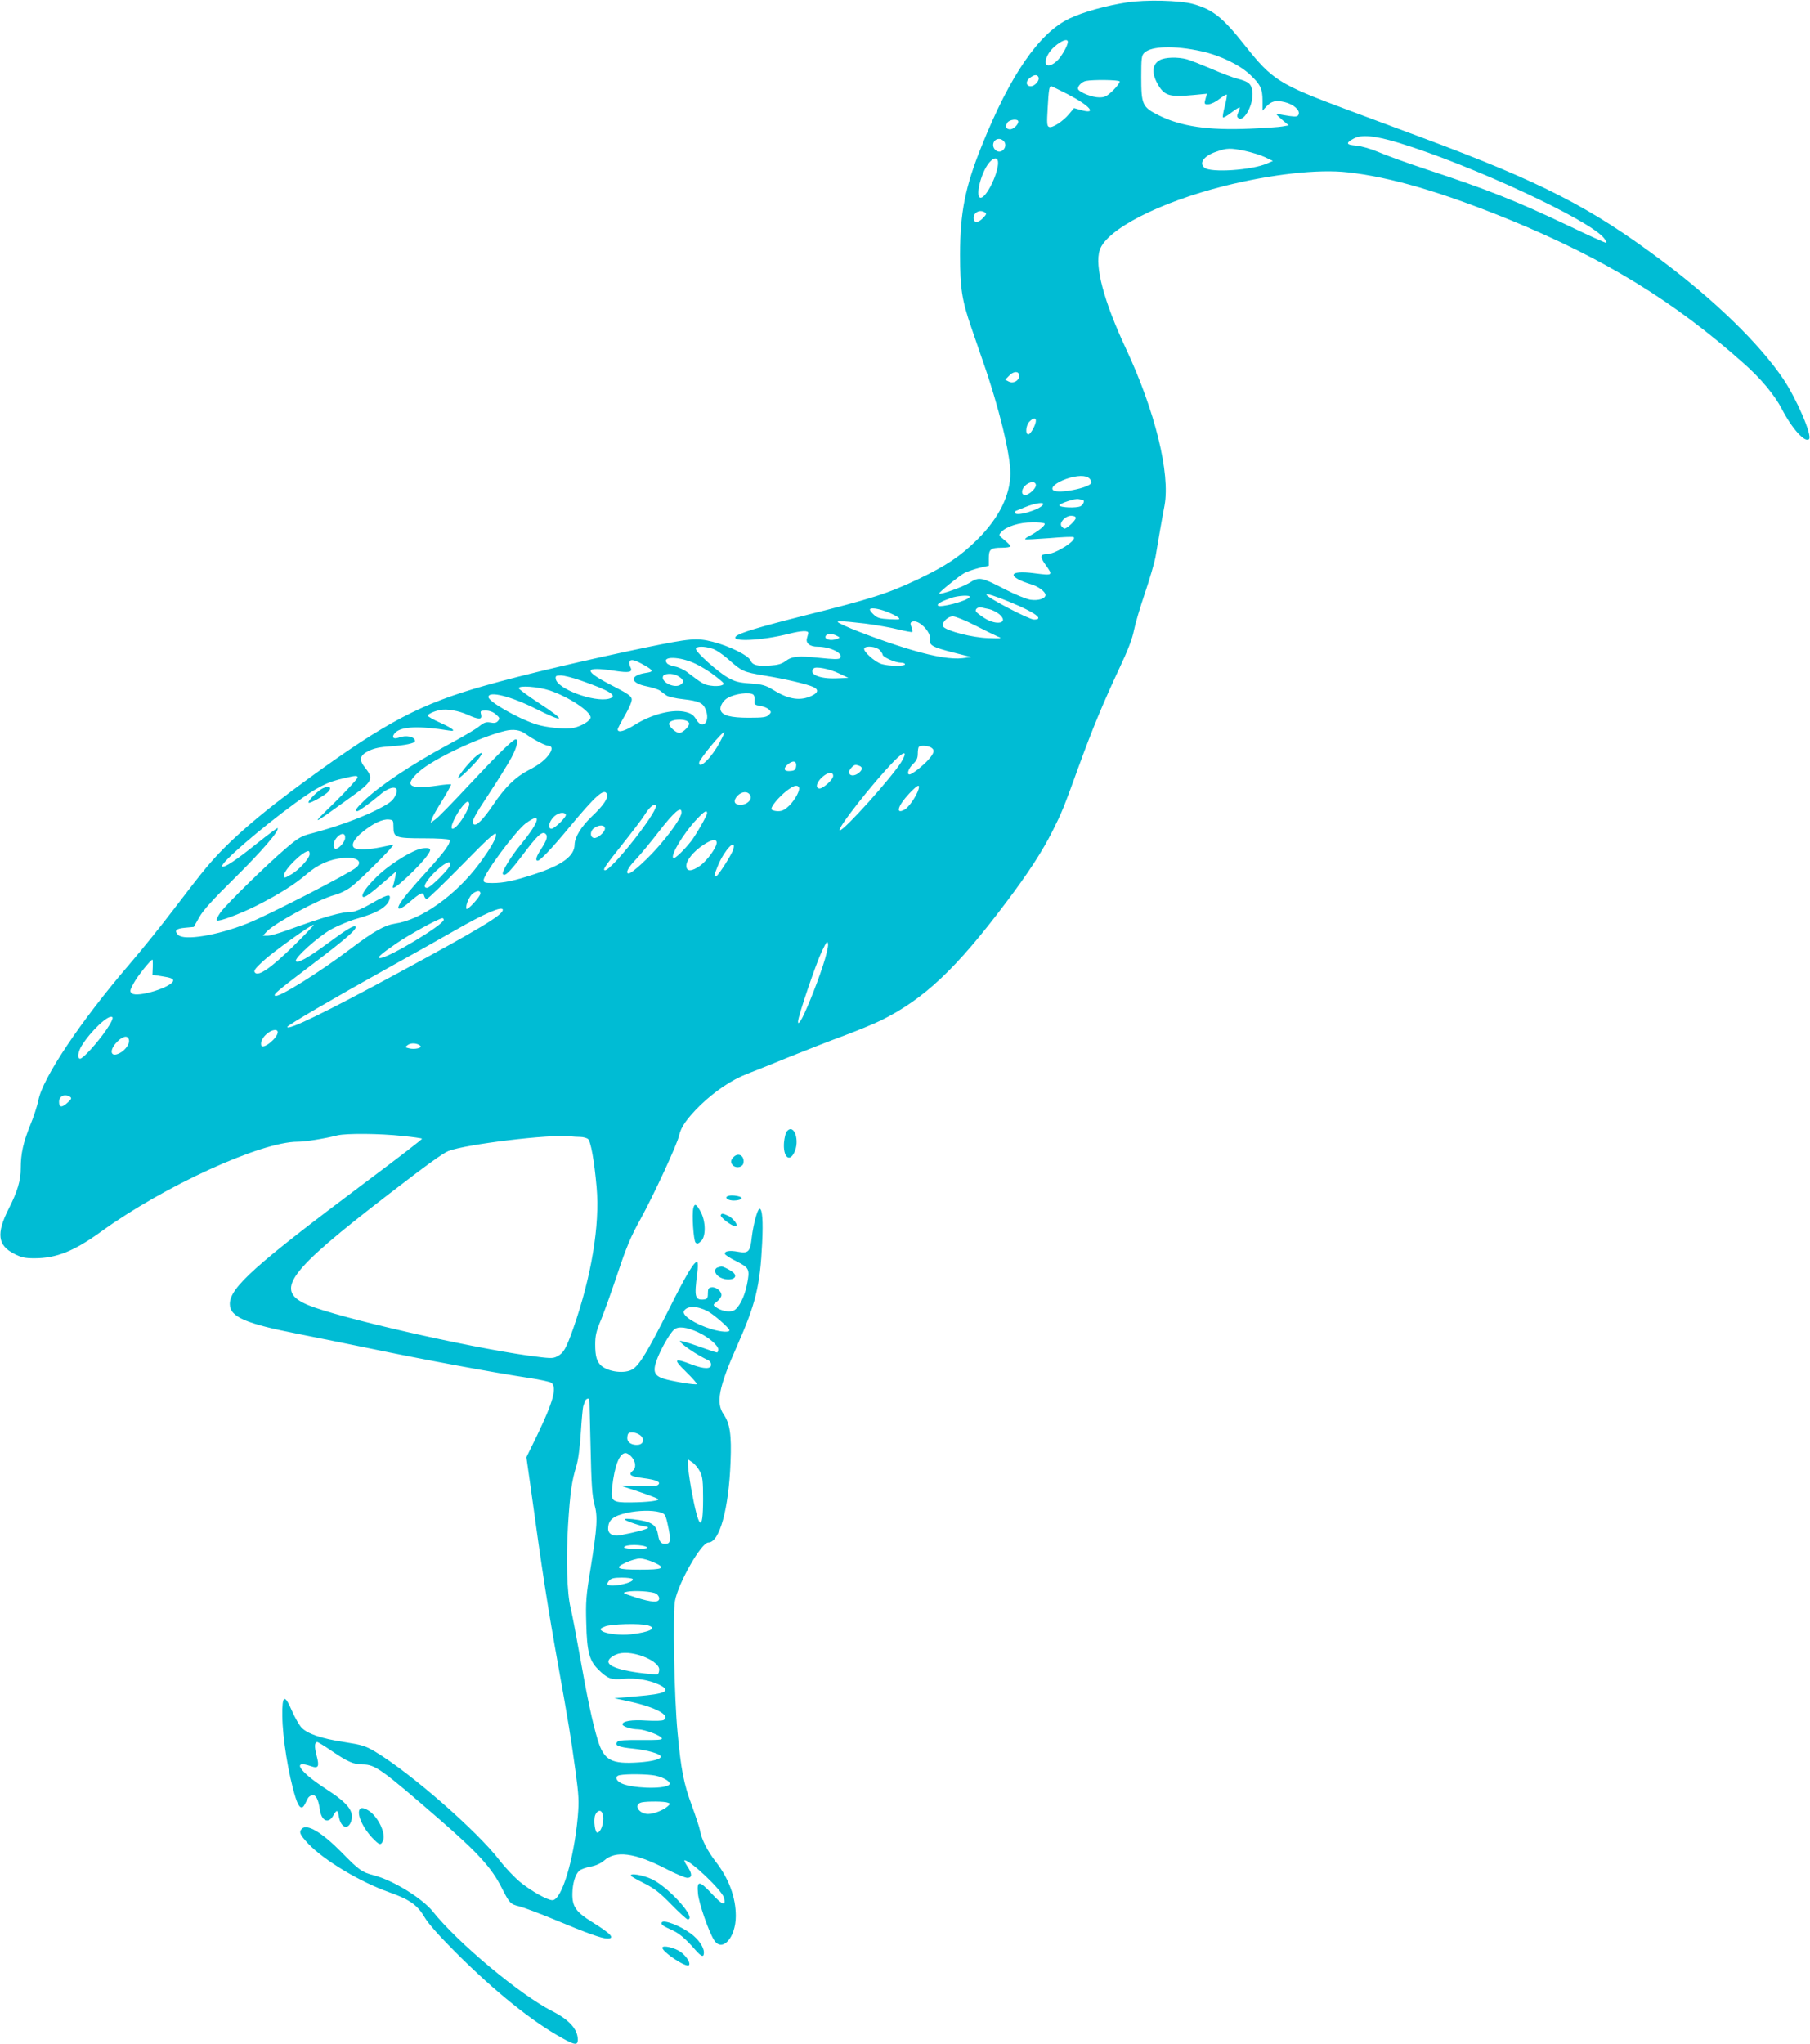 <?xml version="1.0" standalone="no"?>
<!DOCTYPE svg PUBLIC "-//W3C//DTD SVG 20010904//EN"
 "http://www.w3.org/TR/2001/REC-SVG-20010904/DTD/svg10.dtd">
<svg version="1.0" xmlns="http://www.w3.org/2000/svg"
 width="1134pt" height="1280pt" viewBox="0 0 1134 1280"
 preserveAspectRatio="xMidYMid meet">
<g transform="translate(0,1280) scale(0.1,-0.1)"
fill="#00bcd4" stroke="none">
<path d="M7062 12785 c-132 -20 -275 -60 -360 -100 -191 -90 -373 -354 -552
-800 -103 -255 -135 -416 -135 -680 0 -212 12 -286 70 -455 18 -52 51 -149 74
-215 99 -283 171 -578 171 -699 0 -136 -71 -279 -204 -412 -108 -107 -196
-166 -371 -250 -194 -92 -292 -123 -715 -229 -286 -72 -407 -109 -429 -130
-38 -37 164 -27 332 16 80 20 123 22 121 4 -1 -6 -5 -20 -8 -31 -10 -32 18
-54 66 -54 82 0 168 -44 140 -72 -8 -8 -42 -7 -127 2 -133 14 -172 11 -215
-21 -22 -17 -48 -24 -95 -27 -82 -5 -109 2 -123 32 -14 32 -132 90 -237 117
-100 25 -137 22 -420 -36 -369 -77 -761 -169 -1008 -239 -399 -113 -615 -226
-1095 -575 -317 -230 -514 -401 -651 -566 -37 -44 -128 -161 -203 -260 -75
-99 -200 -254 -278 -345 -304 -354 -545 -713 -570 -853 -6 -30 -28 -99 -50
-152 -44 -108 -60 -180 -60 -270 0 -78 -20 -146 -77 -258 -77 -153 -67 -227
36 -279 44 -23 68 -28 126 -28 138 0 249 44 420 168 392 284 1000 562 1230
562 48 0 167 19 250 40 54 13 264 12 407 -4 64 -6 119 -14 122 -17 3 -3 -160
-128 -362 -279 -686 -514 -842 -654 -842 -756 0 -81 97 -123 430 -188 124 -25
324 -65 444 -90 326 -68 766 -150 1004 -186 67 -10 129 -24 137 -30 36 -30 10
-121 -91 -331 l-66 -135 27 -190 c73 -533 107 -751 175 -1129 63 -352 75 -424
105 -642 22 -160 23 -195 15 -290 -25 -272 -101 -523 -159 -523 -32 0 -134 58
-203 114 -36 30 -93 90 -126 133 -142 186 -559 550 -783 684 -59 35 -82 42
-191 59 -145 22 -232 52 -269 91 -14 15 -41 62 -59 103 -47 110 -63 102 -61
-30 1 -137 38 -367 82 -509 21 -68 41 -82 60 -42 5 9 13 25 18 35 4 9 17 18
28 20 22 3 38 -26 47 -91 10 -71 54 -91 84 -37 22 39 28 38 35 -6 12 -70 57
-88 77 -30 20 63 -19 113 -158 203 -167 108 -218 185 -93 142 46 -16 53 -3 35
65 -15 57 -14 86 4 86 5 0 46 -25 91 -56 100 -68 137 -84 194 -84 77 0 120
-31 484 -347 238 -207 323 -300 386 -425 50 -98 54 -103 112 -117 27 -7 126
-44 220 -83 206 -86 296 -118 330 -118 51 0 23 30 -98 105 -98 61 -122 95
-121 175 1 65 18 121 43 144 9 9 41 20 70 26 34 6 65 20 87 39 71 63 190 48
381 -50 63 -33 125 -59 139 -59 32 0 32 26 -1 74 -13 20 -21 36 -16 36 37 0
235 -189 247 -235 13 -54 -9 -47 -76 25 -80 85 -95 85 -87 1 5 -58 65 -232 99
-288 50 -84 138 10 138 148 0 116 -43 233 -125 339 -52 67 -90 141 -99 195 -4
22 -28 93 -52 159 -50 135 -67 221 -89 456 -21 223 -31 746 -16 825 22 115
165 365 209 365 70 0 128 210 139 505 7 170 -4 240 -43 297 -50 72 -31 170 82
425 119 268 146 379 159 649 7 138 1 214 -16 214 -13 0 -39 -96 -49 -179 -10
-91 -21 -102 -87 -90 -52 10 -86 4 -81 -14 2 -7 35 -28 74 -47 79 -40 83 -49
64 -144 -15 -78 -52 -149 -83 -163 -28 -13 -79 -3 -112 21 -19 14 -19 15 8 36
15 12 27 29 27 39 0 26 -34 53 -62 49 -19 -2 -23 -9 -23 -38 0 -30 -4 -35 -25
-38 -56 -5 -61 16 -42 161 5 37 5 70 1 73 -17 10 -66 -71 -180 -299 -130 -258
-181 -343 -224 -371 -48 -31 -152 -19 -199 22 -27 25 -37 59 -37 132 0 54 6
83 37 156 20 49 67 180 104 291 54 161 82 229 141 335 82 148 233 474 244 528
11 52 50 107 131 187 92 89 200 162 295 198 41 16 160 63 264 106 105 42 260
103 345 134 85 32 190 75 232 96 268 133 468 321 781 737 141 187 226 318 292
449 60 120 67 138 166 410 83 228 151 392 253 610 51 107 81 185 90 234 8 41
39 146 69 234 30 88 59 189 66 225 19 112 41 242 57 324 37 201 -60 594 -241
981 -139 297 -198 519 -165 619 42 129 372 298 779 401 296 74 590 107 774 86
268 -29 593 -125 1017 -298 592 -243 1029 -510 1464 -898 109 -96 195 -200
240 -287 63 -122 145 -213 170 -188 22 22 -80 256 -163 379 -148 218 -425 488
-756 736 -446 335 -755 494 -1505 773 -118 44 -332 124 -475 177 -421 157
-464 184 -635 400 -141 178 -201 225 -325 260 -84 23 -296 28 -413 10z m-372
-247 c0 -25 -43 -99 -72 -123 -60 -51 -90 -18 -47 52 33 53 119 105 119 71z
m837 -59 c115 -25 238 -84 304 -146 66 -62 79 -89 79 -164 l0 -62 23 25 c33
35 60 42 117 28 54 -13 96 -50 86 -76 -5 -14 -15 -16 -54 -11 -26 4 -58 9 -72
13 -21 5 -17 -1 19 -33 l45 -38 -40 -7 c-21 -4 -113 -10 -204 -14 -261 -11
-430 14 -571 84 -102 51 -109 67 -109 240 0 117 2 134 19 151 43 43 190 47
358 10z m-1020 -164 c7 -20 -24 -55 -49 -55 -30 0 -34 30 -7 51 29 23 48 24
56 4z m508 -25 c3 -5 -15 -30 -40 -55 -41 -39 -53 -45 -88 -45 -43 0 -119 29
-132 50 -9 15 21 48 49 53 44 9 205 7 211 -3z m-326 -80 c138 -71 188 -128 86
-100 l-46 13 -31 -37 c-38 -46 -105 -89 -125 -81 -14 5 -15 22 -9 121 6 110
10 134 22 134 3 0 50 -23 103 -50z m-309 -172 c0 -18 -31 -48 -51 -48 -24 0
-32 16 -19 40 12 22 70 29 70 8z m2382 -132 c457 -139 1199 -484 1288 -598 12
-16 17 -28 11 -28 -6 0 -107 45 -223 101 -339 161 -509 229 -903 359 -121 40
-256 89 -299 108 -47 20 -103 36 -138 40 -65 5 -69 16 -17 44 47 27 133 19
281 -26z m-2472 9 c26 -32 -13 -81 -47 -59 -35 22 -23 74 17 74 10 0 23 -7 30
-15z m1511 -60 c41 -9 96 -26 124 -39 l50 -24 -37 -16 c-96 -42 -353 -59 -392
-26 -36 29 -3 74 74 100 67 24 89 24 181 5z m-1548 -82 c-6 -74 -72 -205 -106
-211 -41 -8 -4 154 50 219 33 39 59 35 56 -8z m-83 -303 c12 -7 11 -13 -10
-34 -31 -34 -60 -34 -60 -1 0 35 39 55 70 35z m213 -1012 c12 -35 -30 -65 -64
-47 l-21 11 23 24 c24 26 55 32 62 12z m107 -293 c0 -25 -33 -85 -47 -85 -21
0 -16 57 7 80 24 24 40 26 40 5z m335 -361 c9 -9 14 -21 12 -28 -10 -31 -204
-70 -237 -47 -23 16 16 49 81 72 67 23 122 24 144 3z m-335 -43 c0 -21 -44
-61 -67 -61 -25 0 -26 30 -3 56 29 30 70 33 70 5z m291 -91 c17 0 9 -29 -11
-40 -24 -13 -129 -9 -133 5 -2 11 102 46 121 39 8 -2 18 -4 23 -4z m-246 -30
c-20 -33 -175 -78 -175 -51 0 6 1 11 3 11 1 0 29 11 62 25 61 25 121 33 110
15z m205 -84 c0 -14 -55 -66 -70 -66 -4 0 -13 6 -19 14 -18 21 23 66 60 66 18
0 29 -5 29 -14z m-195 -35 c6 -11 -42 -49 -93 -76 -19 -9 -32 -19 -29 -22 3
-3 71 1 152 7 80 7 149 10 152 6 21 -20 -115 -106 -168 -106 -42 0 -44 -17
-10 -65 50 -70 50 -70 -69 -55 -164 22 -175 -22 -18 -70 44 -13 88 -46 88 -66
0 -23 -44 -37 -94 -30 -25 4 -97 33 -159 65 -151 78 -162 80 -225 40 -43 -26
-180 -75 -188 -66 -5 5 128 113 161 130 19 9 61 23 92 31 l58 13 0 47 c0 56
11 66 83 66 28 0 52 4 52 9 0 5 -17 23 -37 39 -37 30 -38 30 -19 51 31 34 113
60 193 60 39 1 74 -3 78 -8z m-216 -492 c155 -64 217 -109 149 -109 -31 0
-298 140 -298 156 0 9 57 -9 149 -47z m-254 32 c-15 -25 -188 -70 -199 -53 -6
10 20 25 79 46 45 17 129 21 120 7z m123 -76 c18 -4 46 -18 62 -31 64 -55 -13
-75 -92 -25 -25 16 -49 34 -53 41 -9 15 14 31 35 26 8 -3 30 -7 48 -11z m-645
-15 c29 -11 62 -27 73 -35 17 -15 13 -16 -53 -13 -60 3 -76 8 -98 28 -14 13
-25 27 -25 32 0 14 47 9 103 -12z m559 -88 c62 -32 127 -63 143 -70 26 -10 16
-11 -65 -8 -98 3 -257 44 -280 71 -16 20 25 65 60 65 16 0 80 -26 142 -58z
m-692 13 c69 -9 162 -25 208 -37 46 -11 85 -18 88 -16 2 3 0 17 -6 32 -8 21
-7 28 6 33 40 15 120 -66 111 -113 -6 -35 15 -47 148 -81 l110 -28 -55 -7
c-65 -8 -173 9 -315 51 -122 35 -338 113 -420 151 -54 25 -57 28 -30 29 17 1
87 -6 155 -14z m-177 -77 c21 -11 21 -11 2 -19 -40 -15 -85 -3 -71 20 9 14 42
14 69 -1z m-781 -80 c22 -6 66 -36 99 -65 88 -78 94 -81 230 -104 134 -22 264
-53 304 -71 33 -15 32 -34 -3 -52 -73 -38 -148 -28 -245 32 -51 31 -69 36
-146 42 -73 5 -96 11 -143 38 -64 37 -198 157 -198 178 0 17 48 19 102 2z
m1048 -8 c11 -11 20 -25 20 -30 0 -15 79 -50 113 -50 15 0 27 -4 27 -10 0 -13
-95 -13 -145 1 -43 12 -121 82 -110 99 11 18 74 11 95 -10z m-1150 -88 c36
-17 92 -52 124 -78 57 -45 59 -48 36 -56 -13 -5 -43 -6 -67 -2 -42 6 -54 13
-144 82 -23 18 -60 35 -81 38 -20 4 -43 12 -49 20 -39 47 82 44 181 -4z m-323
-8 c58 -33 59 -41 9 -48 -103 -16 -100 -63 5 -84 35 -7 73 -19 84 -27 11 -9
29 -22 40 -30 11 -8 59 -19 107 -24 96 -11 122 -23 138 -62 33 -78 -18 -134
-58 -65 -15 26 -31 38 -63 46 -80 22 -215 -12 -323 -80 -62 -39 -106 -51 -106
-28 0 6 21 46 46 89 27 47 44 87 42 101 -2 18 -26 35 -110 78 -198 101 -197
129 3 99 91 -14 115 -9 99 22 -6 11 -9 27 -6 35 7 19 33 12 93 -22z m1219 -51
l59 -28 -77 -3 c-105 -4 -175 27 -140 62 13 14 97 -2 158 -31z m-1013 -14 c41
-22 47 -43 17 -59 -40 -21 -120 20 -106 55 7 18 58 20 89 4z m-606 -30 c187
-65 240 -99 177 -115 -93 -23 -323 62 -332 124 -3 19 1 22 32 22 19 0 74 -14
123 -31z m-193 -63 c119 -40 256 -131 256 -169 0 -20 -55 -54 -105 -65 -50
-11 -174 1 -240 23 -117 39 -295 142 -295 170 0 40 141 5 299 -75 184 -92 191
-76 16 38 -69 45 -125 87 -125 92 0 19 120 10 194 -14z m1274 -25 c7 -4 12
-21 10 -37 -3 -26 0 -29 35 -35 21 -3 46 -13 55 -23 15 -15 15 -17 -1 -33 -15
-15 -36 -18 -125 -18 -115 0 -167 14 -177 47 -8 23 16 63 47 79 47 25 131 36
156 20z m-1789 -127 c71 -32 93 -32 85 1 -6 23 -4 25 29 25 23 0 46 -8 64 -24
24 -21 26 -26 13 -41 -10 -12 -22 -15 -47 -10 -27 5 -40 1 -71 -24 -20 -17
-109 -69 -197 -116 -230 -124 -427 -256 -527 -352 -46 -44 -58 -63 -39 -63 10
0 85 55 137 99 76 67 137 63 98 -7 -16 -30 -39 -46 -120 -87 -98 -49 -258
-107 -401 -144 -63 -16 -83 -27 -155 -88 -120 -101 -377 -353 -416 -406 -18
-25 -28 -48 -23 -51 13 -9 141 39 246 91 135 68 243 135 314 197 72 62 146 95
232 103 84 8 124 -22 82 -59 -40 -36 -558 -302 -683 -351 -191 -76 -396 -109
-434 -72 -26 27 -14 40 44 45 l54 5 34 60 c24 44 86 112 226 250 167 165 279
295 265 309 -2 2 -60 -41 -129 -96 -132 -106 -206 -155 -218 -144 -16 17 240
238 458 397 139 101 199 132 308 156 71 17 82 17 82 4 0 -8 -64 -78 -142 -155
-158 -154 -157 -154 99 31 137 98 145 116 92 183 -42 52 -37 79 22 108 33 16
71 24 135 28 90 6 154 19 154 33 0 28 -56 40 -104 21 -34 -12 -45 6 -19 32 39
39 150 43 336 13 49 -8 28 11 -53 48 -44 19 -80 40 -80 45 0 10 41 29 80 36
44 7 113 -5 169 -30z m1388 -52 c7 -16 -38 -62 -61 -62 -22 0 -67 41 -64 59 6
30 114 33 125 3z m-1026 -67 c47 -34 125 -75 143 -75 24 0 29 -19 11 -47 -27
-41 -65 -71 -135 -107 -81 -42 -146 -106 -221 -217 -62 -92 -106 -136 -122
-120 -15 15 1 46 103 200 54 82 114 179 134 216 35 65 46 115 27 115 -17 0
-119 -100 -297 -291 -97 -104 -189 -199 -206 -210 l-30 -22 7 24 c4 13 34 66
67 118 32 52 56 96 54 99 -3 2 -42 -1 -88 -8 -177 -26 -210 1 -112 88 88 79
378 216 539 255 51 12 93 6 126 -18z m1217 -56 c-49 -93 -128 -170 -128 -126
0 21 148 200 158 191 2 -1 -11 -31 -30 -65z m1323 -29 c27 -15 24 -34 -13 -76
-34 -39 -104 -94 -120 -94 -19 0 -6 38 22 65 23 22 30 38 30 65 0 20 3 40 7
43 10 10 52 8 74 -3z m-183 -90 c-56 -93 -358 -430 -386 -430 -27 0 210 302
341 435 64 65 85 62 45 -5z m-660 -27 c-2 -22 -9 -29 -32 -31 -41 -5 -52 11
-25 37 34 31 61 28 57 -6z m396 1 c24 -9 19 -29 -10 -49 -44 -28 -75 3 -38 39
17 18 24 19 48 10z m-164 -63 c0 -24 -67 -83 -88 -79 -25 5 -16 39 19 71 35
32 69 36 69 8z m-215 -71 c10 -16 -21 -75 -59 -114 -28 -27 -45 -36 -71 -36
-18 0 -37 5 -41 11 -8 14 42 75 95 117 44 33 65 39 76 22z m750 -12 c-12 -42
-60 -112 -87 -128 -60 -33 -44 23 28 100 51 54 69 63 59 28z m-1952 -32 c9
-23 -21 -69 -94 -138 -69 -66 -108 -130 -109 -178 -1 -71 -78 -128 -250 -184
-128 -42 -194 -56 -265 -56 -46 0 -55 3 -55 18 0 38 201 309 263 355 104 77
91 17 -27 -128 -66 -79 -126 -179 -115 -190 14 -14 41 13 120 116 95 127 125
155 146 138 17 -15 10 -40 -28 -98 -29 -45 -37 -71 -20 -71 15 0 85 73 187
196 177 214 231 262 247 220z m897 -6 c14 -27 -19 -60 -60 -60 -41 0 -49 24
-20 56 28 29 65 31 80 4z m-1760 -57 c0 -10 -13 -40 -29 -68 -54 -94 -109
-119 -67 -30 24 53 71 115 87 115 5 0 9 -8 9 -17z m1170 -10 c0 -51 -279 -403
-319 -403 -19 0 1 28 115 171 58 73 117 151 131 173 25 41 50 66 65 66 4 0 8
-3 8 -7z m160 -41 c0 -26 -52 -105 -134 -201 -68 -81 -177 -181 -197 -181 -23
0 -5 36 45 88 29 31 92 107 139 168 100 130 147 170 147 126z m160 -5 c0 -14
-69 -135 -100 -175 -43 -55 -102 -112 -111 -106 -22 13 62 154 144 241 50 54
67 63 67 40z m-885 -8 c8 -12 -70 -89 -90 -89 -24 0 -17 42 12 72 27 28 66 37
78 17z m-1080 -77 c0 -67 12 -72 191 -72 88 0 155 -4 159 -10 11 -18 -24 -67
-132 -187 -116 -127 -163 -185 -182 -220 -19 -37 11 -29 64 17 68 59 85 66 92
41 3 -12 10 -21 17 -21 6 0 105 95 220 212 156 160 210 209 213 195 6 -22 -32
-88 -105 -187 -147 -197 -364 -351 -527 -374 -65 -10 -133 -48 -276 -156 -199
-151 -459 -313 -476 -296 -10 10 12 28 225 190 217 164 292 229 279 243 -10
10 -55 -17 -177 -107 -122 -90 -186 -125 -196 -109 -11 18 135 150 219 198 43
24 117 55 164 68 132 37 196 77 205 128 5 29 -20 22 -120 -36 -47 -27 -98 -49
-113 -49 -69 0 -171 -29 -419 -119 -47 -17 -98 -31 -114 -31 l-29 0 24 26 c52
55 327 203 425 229 34 9 77 30 108 54 58 45 274 261 260 261 -5 -1 -38 -7 -74
-15 -74 -16 -148 -19 -169 -6 -25 16 -3 59 52 102 65 53 123 80 162 77 28 -3
30 -5 30 -46z m1325 -11 c0 -23 -47 -63 -69 -59 -26 5 -25 44 1 62 32 23 68
21 68 -3z m-1628 -61 c-2 -27 -48 -74 -63 -65 -16 11 -10 48 13 72 28 30 54
26 50 -7z m2328 -28 c0 -29 -60 -112 -103 -143 -53 -38 -87 -39 -87 -1 0 35
45 90 107 131 53 35 83 40 83 13z m105 -39 c-7 -29 -89 -158 -106 -169 -20
-12 -17 2 11 70 40 94 113 170 95 99z m-2655 -32 c0 -26 -69 -102 -119 -129
-41 -23 -41 -23 -41 -2 0 34 118 150 153 150 4 0 7 -8 7 -19z m880 -67 c0 -21
-123 -144 -144 -144 -27 0 -18 25 26 75 39 44 92 85 111 85 4 0 7 -7 7 -16z
m190 -179 c0 -20 -83 -110 -88 -96 -7 20 19 81 41 96 27 19 47 19 47 0z m140
-103 c0 -32 -140 -116 -655 -395 -456 -247 -695 -363 -695 -338 0 10 288 178
635 371 171 95 356 199 413 232 186 107 302 157 302 130z m-370 -62 c0 -31
-347 -240 -399 -240 -23 0 4 24 101 91 83 57 269 159 290 159 4 0 8 -4 8 -10z
m-940 -163 c-142 -139 -219 -192 -242 -169 -11 11 -2 24 47 70 59 56 300 229
320 231 6 0 -51 -59 -125 -132z m3314 -130 c-42 -128 -115 -306 -138 -339 -14
-19 -16 -20 -16 -4 0 31 111 358 148 436 32 66 36 72 40 47 2 -15 -13 -78 -34
-140z m-4197 -4 l-2 -48 65 -10 c46 -7 65 -14 65 -25 0 -40 -224 -110 -259
-81 -14 12 -13 18 12 64 22 42 106 147 117 147 2 0 3 -21 2 -47z m-292 -394
c-55 -80 -145 -179 -163 -179 -19 0 -14 42 9 80 57 93 172 201 193 180 6 -6
-6 -33 -39 -81z m1075 -13 c0 -36 -92 -111 -103 -83 -7 20 9 53 39 76 30 24
64 28 64 7z m-932 -49 c5 -25 -23 -64 -58 -82 -59 -31 -69 18 -15 72 36 36 67
41 73 10z m1826 -37 c13 -13 -39 -24 -71 -15 -27 6 -27 7 -8 21 20 15 61 12
79 -6z m-2195 -319 c11 -7 9 -14 -14 -35 -37 -34 -55 -33 -55 3 0 37 35 53 69
32z m3197 -251 c16 0 38 -6 47 -12 18 -14 40 -134 55 -304 21 -237 -33 -559
-146 -882 -46 -130 -61 -156 -102 -177 -27 -14 -43 -13 -177 5 -392 55 -1187
237 -1380 316 -219 91 -139 202 507 699 236 182 335 253 370 267 108 42 633
106 760 92 19 -2 49 -4 66 -4z m795 -1090 c39 -20 139 -107 139 -121 0 -14
-51 -11 -111 7 -104 31 -190 87 -174 114 20 33 80 33 146 0z m-56 -134 c63
-29 125 -82 125 -107 0 -10 -4 -19 -8 -19 -5 0 -59 18 -120 40 -62 22 -112 36
-112 32 1 -17 106 -88 180 -122 8 -4 15 -16 15 -26 0 -29 -42 -29 -120 0 -114
44 -120 36 -37 -45 40 -39 70 -74 68 -77 -8 -7 -153 17 -209 34 -58 19 -68 46
-43 115 23 65 82 170 109 192 26 23 78 17 152 -17z m-683 -418 c1 -2 4 -136 8
-298 5 -239 10 -307 24 -360 22 -79 18 -142 -25 -409 -27 -163 -30 -204 -26
-336 4 -177 19 -234 74 -289 58 -58 83 -68 158 -60 73 8 168 -8 228 -38 75
-38 38 -56 -145 -71 l-139 -12 101 -22 c158 -35 252 -86 209 -114 -8 -6 -55
-7 -109 -4 -92 6 -150 -3 -150 -24 0 -13 56 -31 99 -31 41 -1 143 -39 148 -57
3 -9 -30 -11 -131 -10 -97 1 -138 -2 -147 -10 -23 -23 5 -35 98 -44 89 -9 173
-33 173 -50 0 -16 -52 -30 -136 -36 -174 -12 -220 12 -259 140 -33 109 -66
265 -114 537 -22 124 -47 254 -56 290 -23 94 -29 307 -16 520 13 204 23 274
52 369 12 39 22 118 28 210 5 80 12 154 15 164 3 9 8 24 11 32 4 13 21 21 27
13z m316 -224 c32 -22 26 -58 -10 -62 -38 -4 -68 14 -68 42 0 12 3 26 7 29 11
12 48 7 71 -9z m-49 -140 c25 -31 27 -67 6 -84 -31 -26 -16 -36 66 -47 86 -11
115 -26 89 -44 -9 -6 -59 -8 -125 -6 l-110 4 112 -37 c62 -21 118 -42 125 -47
17 -11 -62 -21 -174 -22 -112 -1 -123 8 -113 93 15 137 46 216 84 216 11 0 29
-12 40 -26z m427 -91 c16 -31 19 -61 19 -170 0 -220 -28 -194 -75 66 -11 63
-20 130 -20 148 l0 34 29 -20 c16 -11 37 -38 47 -58z m-254 -253 c35 -10 37
-12 53 -85 19 -87 17 -109 -10 -113 -31 -4 -45 11 -52 54 -10 67 -40 86 -158
100 -38 4 -56 3 -50 -3 11 -11 110 -43 131 -43 8 0 14 -4 14 -8 0 -7 -76 -28
-177 -47 -42 -8 -73 9 -73 41 0 55 30 80 120 100 69 15 154 17 202 4z m-77
-221 c5 -5 -22 -9 -68 -9 -42 0 -77 4 -77 9 0 21 123 20 145 0z m45 -95 c74
-34 55 -44 -90 -44 -145 0 -164 10 -90 44 30 14 71 26 90 26 19 0 60 -12 90
-26z m-136 -103 c14 -22 -137 -55 -157 -34 -4 3 0 15 10 25 12 14 31 18 79 18
35 0 65 -4 68 -9z m146 -91 c11 -6 20 -20 20 -30 0 -29 -46 -26 -150 7 -82 27
-84 28 -50 35 46 9 155 2 180 -12z m-51 -199 c61 -17 14 -42 -106 -56 -63 -8
-156 3 -180 20 -17 13 -15 15 17 29 37 16 220 21 269 7z m-54 -186 c72 -22
125 -60 125 -90 0 -13 -4 -27 -10 -30 -5 -3 -60 2 -122 10 -173 25 -227 61
-156 105 39 24 94 25 163 5z m102 -755 c60 -13 105 -45 83 -59 -41 -27 -232
-20 -297 11 -36 17 -42 45 -11 51 46 9 178 7 225 -3z m76 -169 c18 -6 18 -7 0
-23 -26 -24 -87 -48 -122 -48 -61 0 -95 62 -39 73 38 7 142 6 161 -2z m-409
-67 c15 -39 -3 -112 -30 -121 -16 -5 -27 78 -15 110 12 30 36 36 45 11z"/>
<path d="M7267 12424 c-51 -28 -54 -85 -8 -161 39 -63 72 -72 220 -58 l83 8
-7 -24 c-12 -41 -11 -44 18 -42 15 1 46 16 68 34 22 17 42 29 45 26 3 -2 -3
-34 -12 -71 -10 -36 -15 -68 -12 -71 3 -4 27 10 53 30 26 20 49 34 52 32 2 -3
-2 -17 -9 -31 -10 -23 -9 -29 3 -37 36 -23 97 97 85 170 -7 46 -22 59 -90 77
-32 8 -108 37 -169 64 -62 26 -130 53 -152 59 -56 15 -135 13 -168 -5z"/>
<path d="M2022 7863 c-33 -16 -97 -81 -88 -90 7 -7 102 46 123 69 25 28 5 40
-35 21z"/>
<path d="M2987 8068 c-33 -24 -117 -125 -117 -141 0 -13 101 84 132 126 26 36
21 41 -15 15z"/>
<path d="M2615 7478 c-66 -23 -192 -106 -254 -168 -66 -65 -100 -114 -88 -126
9 -9 44 16 133 93 l77 67 -7 -38 c-4 -20 -10 -44 -13 -52 -12 -31 21 -10 99
64 87 83 141 149 132 163 -7 12 -41 10 -79 -3z"/>
<path d="M4929 5714 c-7 -8 -14 -39 -17 -68 -7 -87 31 -128 63 -66 39 75 0
189 -46 134z"/>
<path d="M4596 5554 c-20 -19 -20 -38 -2 -54 23 -19 61 -8 64 18 7 44 -32 67
-62 36z"/>
<path d="M4568 5312 c-26 -5 -22 -21 7 -28 30 -7 78 3 71 15 -7 10 -54 18 -78
13z"/>
<path d="M4344 5235 c-10 -40 1 -204 14 -217 10 -10 17 -7 35 10 30 30 29 119
-1 179 -28 53 -40 60 -48 28z"/>
<path d="M4516 5191 c-8 -12 69 -71 93 -71 22 0 -13 49 -44 65 -38 17 -42 18
-49 6z"/>
<path d="M4498 4863 c-26 -7 -22 -40 6 -58 50 -33 126 -16 95 21 -12 15 -73
46 -81 43 -2 -1 -11 -3 -20 -6z"/>
<path d="M2257 1473 c-26 -25 11 -114 76 -183 44 -46 54 -49 67 -16 15 41 -19
124 -72 173 -26 23 -61 37 -71 26z"/>
<path d="M1892 1348 c-21 -21 -14 -37 40 -95 100 -105 326 -240 508 -304 125
-44 176 -80 219 -154 23 -40 90 -116 200 -226 245 -244 474 -428 662 -532 80
-45 99 -47 99 -11 0 66 -54 125 -160 179 -200 101 -592 428 -749 625 -66 82
-248 194 -366 225 -77 20 -94 31 -205 145 -122 124 -216 180 -248 148z"/>
<path d="M3954 1052 c2 -4 39 -25 83 -47 62 -31 97 -58 169 -132 50 -51 96
-93 102 -93 61 0 -111 195 -221 250 -55 27 -146 43 -133 22z"/>
<path d="M4146 761 c-8 -12 9 -24 64 -48 45 -20 85 -54 148 -126 37 -42 52
-47 52 -14 0 33 -34 83 -82 118 -68 50 -170 89 -182 70z"/>
<path d="M4150 602 c0 -27 150 -126 166 -109 12 12 -13 54 -50 82 -36 27 -116
46 -116 27z"/>
</g>
</svg>
